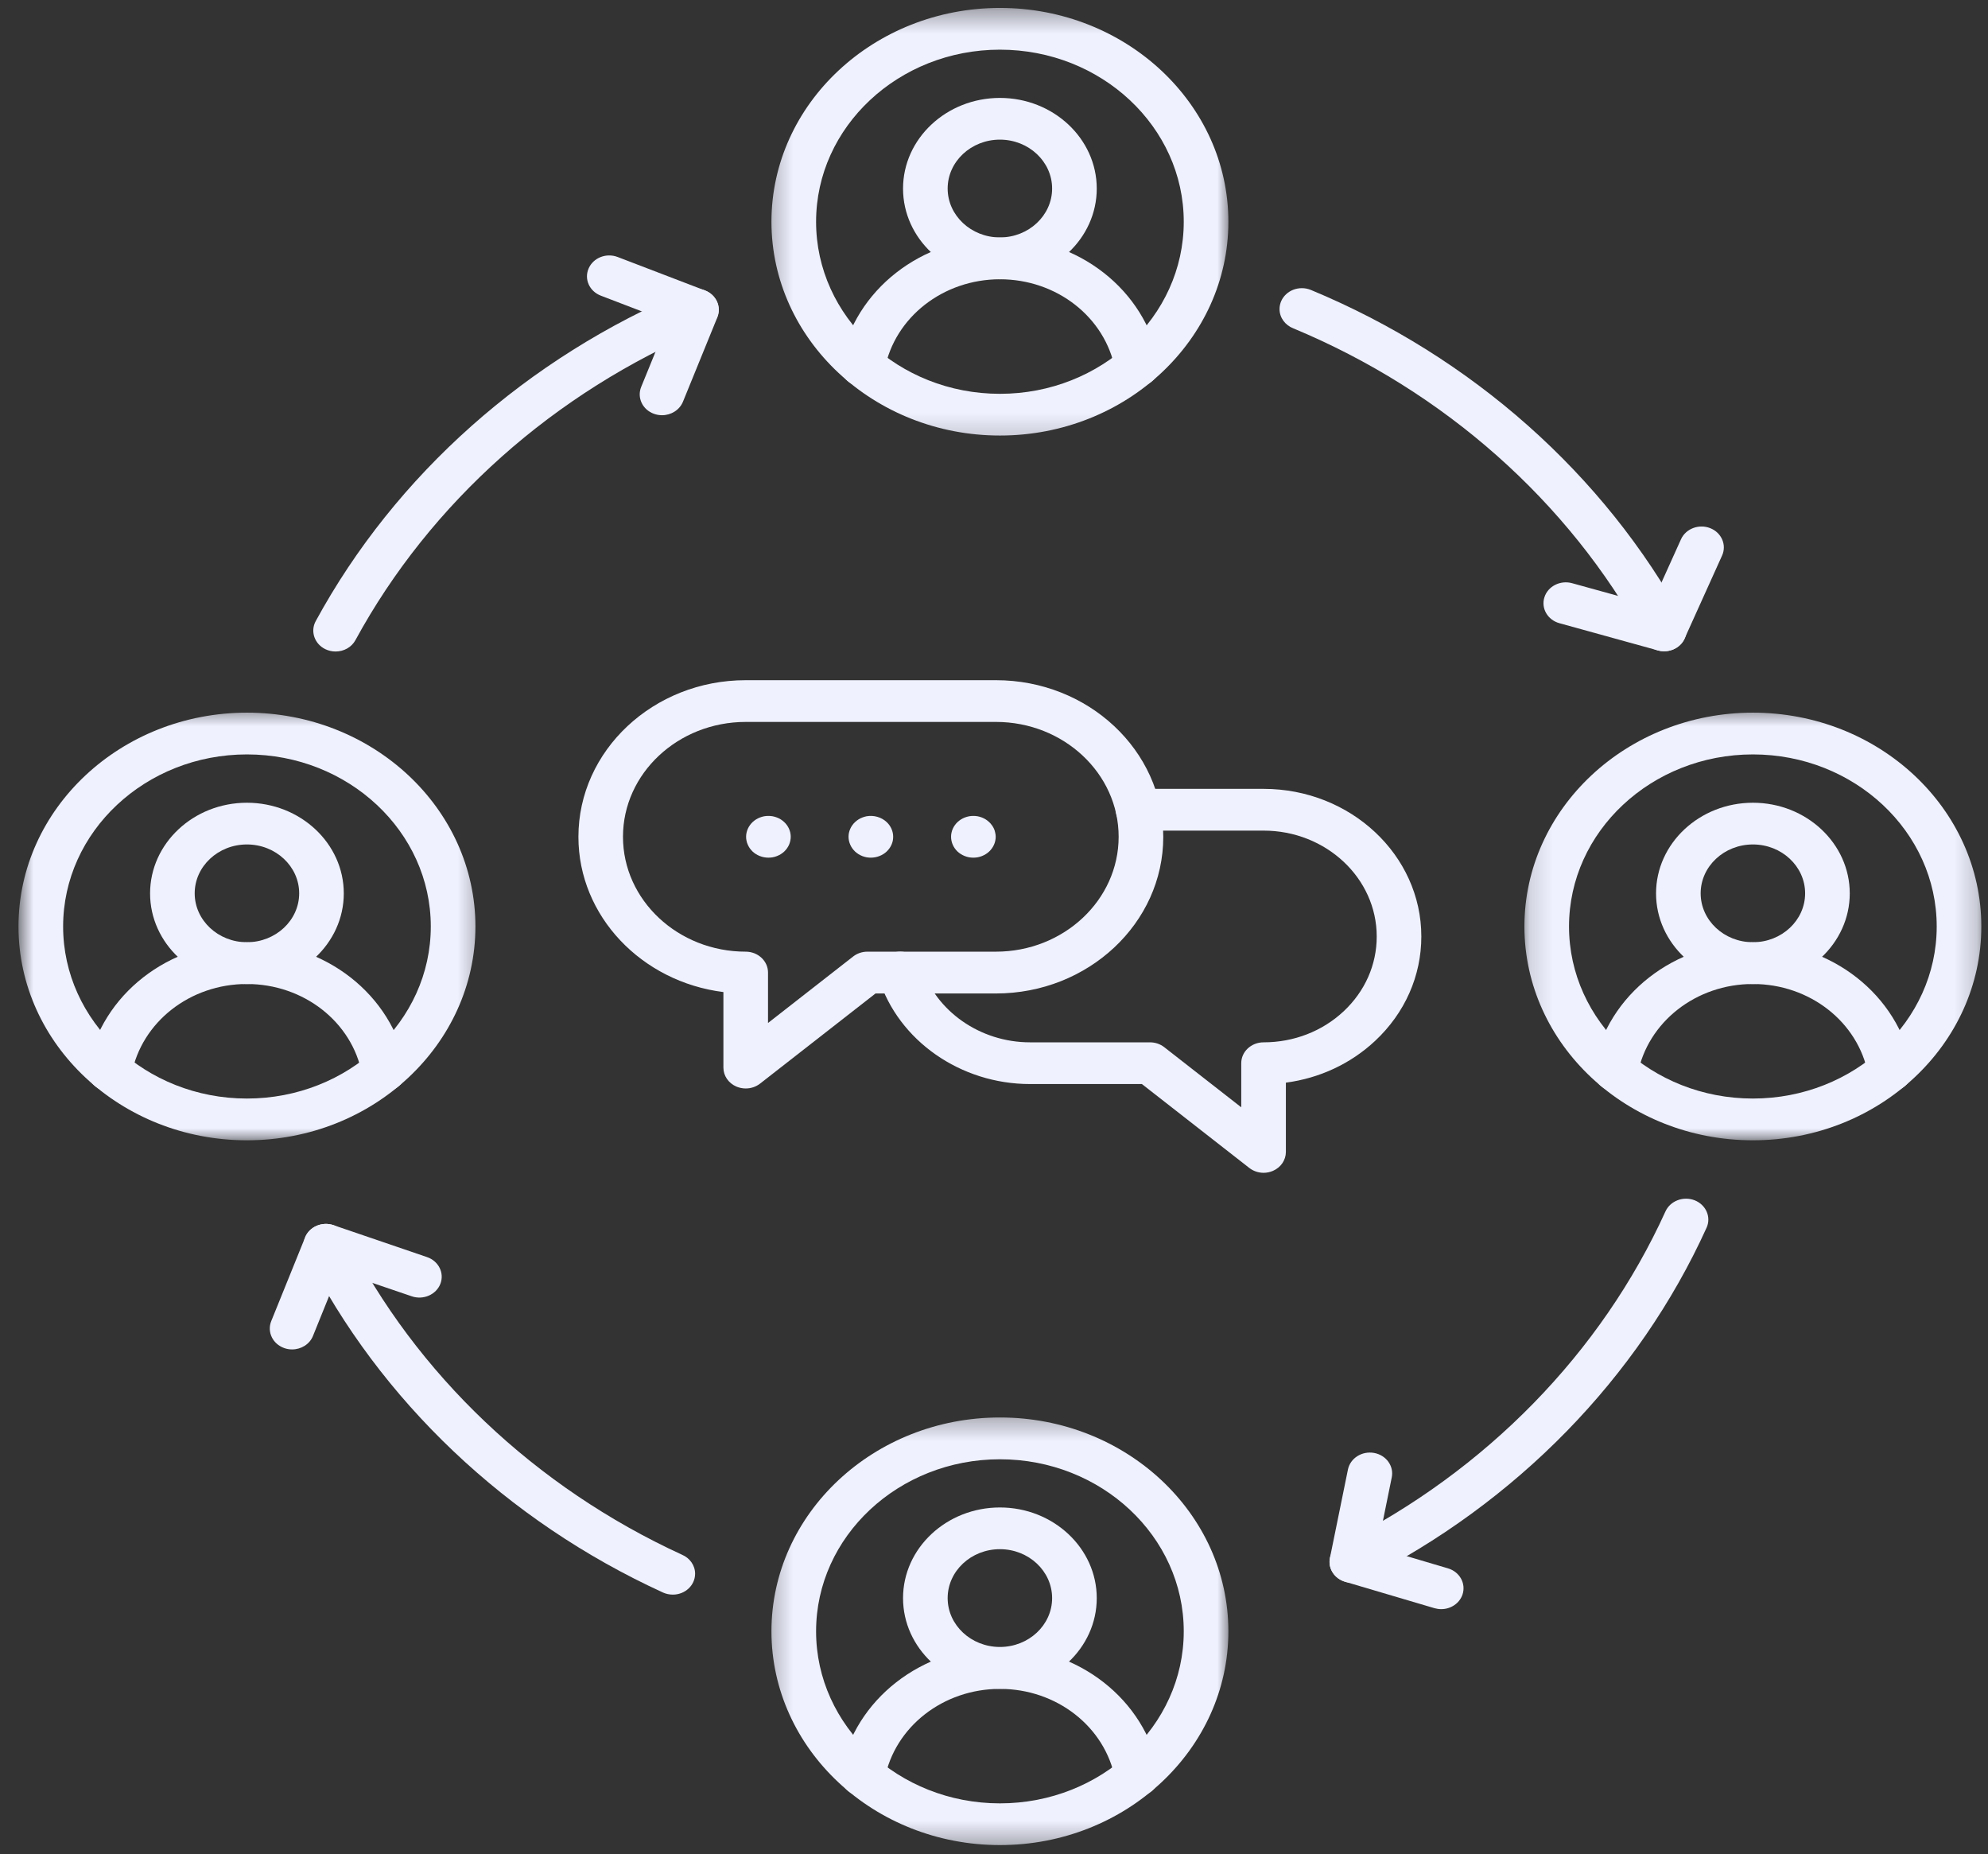 <svg width="89" height="83" viewBox="0 0 89 83" fill="none" xmlns="http://www.w3.org/2000/svg">
<rect x="0" y="0" width="89" height="83" fill="#333333" stroke="none"/>
<path d="M44.765 12.498C42.374 12.498 40.428 10.678 40.428 8.441C40.428 6.204 42.374 4.383 44.765 4.383C47.155 4.383 49.1 6.204 49.1 8.441C49.1 10.678 47.157 12.498 44.765 12.498ZM44.765 6.25C43.474 6.25 42.425 7.234 42.425 8.438C42.425 9.644 43.476 10.627 44.765 10.627C46.053 10.627 47.102 9.644 47.102 8.438C47.102 7.234 46.053 6.25 44.765 6.25Z" fill="#EFF1FF"/>
<path d="M50.904 17.303C50.428 17.303 50.009 16.986 49.922 16.534C49.476 14.195 47.308 12.5 44.766 12.5C42.225 12.5 40.055 14.198 39.605 16.534C39.508 17.042 38.988 17.381 38.447 17.288C37.904 17.197 37.542 16.711 37.641 16.204C38.26 12.976 41.255 10.633 44.766 10.633C48.276 10.633 51.271 12.977 51.886 16.207C51.985 16.717 51.622 17.202 51.081 17.291C51.023 17.3 50.963 17.303 50.904 17.303Z" fill="#EFF1FF"/>
<mask id="mask0_93_14842" style="mask-type:luminance" maskUnits="userSpaceOnUse" x="34" y="0" width="22" height="20">
<path d="M34.297 0.355H55.057V19.811H34.297V0.355Z" fill="white"/>
</mask>
<g mask="url(#mask0_93_14842)">
<path d="M44.766 19.494C39.128 19.494 34.537 15.202 34.537 9.924C34.537 4.646 39.128 0.355 44.766 0.355C50.405 0.355 54.993 4.648 54.993 9.926C54.993 15.203 50.405 19.494 44.766 19.494ZM44.766 2.223C40.228 2.223 36.535 5.678 36.535 9.926C36.535 14.174 40.226 17.627 44.766 17.627C49.304 17.627 52.995 14.174 52.995 9.926C52.995 5.678 49.302 2.223 44.766 2.223Z" fill="#EFF1FF"/>
</g>
<path d="M11.054 44.045C8.663 44.045 6.719 42.225 6.719 39.988C6.719 37.751 8.663 35.93 11.054 35.93C13.445 35.93 15.391 37.751 15.391 39.988C15.391 42.225 13.445 44.045 11.054 44.045ZM11.054 37.797C9.765 37.797 8.716 38.781 8.716 39.985C8.716 41.191 9.767 42.174 11.054 42.174C12.343 42.174 13.394 41.191 13.394 39.985C13.394 38.781 12.345 37.797 11.054 37.797Z" fill="#EFF1FF"/>
<path d="M17.192 48.848C16.715 48.848 16.296 48.529 16.208 48.077C15.764 45.739 13.593 44.043 11.051 44.043C8.51 44.043 6.342 45.741 5.892 48.077C5.795 48.585 5.275 48.922 4.734 48.831C4.191 48.74 3.83 48.254 3.928 47.747C4.547 44.519 7.543 42.176 11.051 42.176C14.563 42.176 17.558 44.52 18.174 47.752C18.269 48.26 17.907 48.745 17.366 48.836C17.31 48.841 17.252 48.848 17.192 48.848Z" fill="#EFF1FF"/>
<mask id="mask1_93_14842" style="mask-type:luminance" maskUnits="userSpaceOnUse" x="0" y="31" width="22" height="21">
<path d="M0.828 31.633H21.661V51.06H0.828V31.633Z" fill="white"/>
</mask>
<g mask="url(#mask1_93_14842)">
<path d="M11.055 51.039C5.415 51.039 0.828 46.746 0.828 41.469C0.828 36.193 5.415 31.898 11.055 31.898C16.696 31.898 21.284 36.191 21.284 41.469C21.282 46.746 16.693 51.039 11.055 51.039ZM11.055 33.767C6.517 33.767 2.826 37.222 2.826 41.469C2.826 45.715 6.517 49.17 11.055 49.17C15.595 49.17 19.286 45.715 19.286 41.469C19.286 37.222 15.593 33.767 11.055 33.767Z" fill="#EFF1FF"/>
</g>
<path d="M44.765 75.588C42.374 75.588 40.428 73.768 40.428 71.531C40.428 69.294 42.374 67.473 44.765 67.473C47.155 67.473 49.1 69.294 49.1 71.531C49.1 73.768 47.157 75.588 44.765 75.588ZM44.765 69.34C43.474 69.34 42.425 70.322 42.425 71.53C42.425 72.737 43.476 73.717 44.765 73.717C46.053 73.717 47.102 72.737 47.102 71.53C47.102 70.322 46.053 69.34 44.765 69.34Z" fill="#EFF1FF"/>
<path d="M50.904 80.397C50.428 80.397 50.009 80.078 49.922 79.626C49.476 77.29 47.308 75.593 44.766 75.593C42.225 75.593 40.055 77.29 39.605 79.626C39.508 80.135 38.988 80.473 38.447 80.382C37.904 80.29 37.542 79.803 37.641 79.296C38.26 76.069 41.255 73.727 44.766 73.727C48.276 73.727 51.271 76.069 51.886 79.301C51.985 79.809 51.622 80.294 51.081 80.385C51.023 80.392 50.963 80.397 50.904 80.397Z" fill="#EFF1FF"/>
<mask id="mask2_93_14842" style="mask-type:luminance" maskUnits="userSpaceOnUse" x="34" y="63" width="22" height="20">
<path d="M34.297 63.312H55.057V82.67H34.297V63.312Z" fill="white"/>
</mask>
<g mask="url(#mask2_93_14842)">
<path d="M44.766 82.585C39.128 82.585 34.537 78.293 34.537 73.016C34.537 67.74 39.124 63.445 44.766 63.445C50.405 63.445 54.993 67.738 54.993 73.016C54.993 78.293 50.405 82.585 44.766 82.585ZM44.766 65.316C40.228 65.316 36.535 68.769 36.535 73.017C36.535 77.265 40.228 80.717 44.766 80.717C49.302 80.717 52.995 77.262 52.995 73.016C52.995 68.769 49.302 65.316 44.766 65.316Z" fill="#EFF1FF"/>
</g>
<path d="M78.476 44.045C76.085 44.045 74.139 42.225 74.139 39.988C74.139 37.751 76.085 35.93 78.476 35.93C80.866 35.93 82.811 37.751 82.811 39.988C82.811 42.225 80.866 44.045 78.476 44.045ZM78.476 37.797C77.185 37.797 76.136 38.781 76.136 39.985C76.136 41.191 77.185 42.174 78.476 42.174C79.766 42.174 80.813 41.191 80.813 39.985C80.813 38.781 79.766 37.797 78.476 37.797Z" fill="#EFF1FF"/>
<path d="M84.614 48.848C84.138 48.848 83.718 48.529 83.632 48.077C83.185 45.739 81.017 44.043 78.475 44.043C75.934 44.043 73.764 45.741 73.316 48.077C73.217 48.585 72.701 48.923 72.158 48.831C71.613 48.74 71.251 48.254 71.35 47.747C71.969 44.519 74.964 42.176 78.475 42.176C81.984 42.176 84.98 44.52 85.595 47.752C85.694 48.26 85.331 48.745 84.79 48.836C84.732 48.841 84.672 48.848 84.614 48.848Z" fill="#EFF1FF"/>
<mask id="mask3_93_14842" style="mask-type:luminance" maskUnits="userSpaceOnUse" x="68" y="31" width="21" height="21">
<path d="M68.147 31.633H88.792V51.06H68.147V31.633Z" fill="white"/>
</mask>
<g mask="url(#mask3_93_14842)">
<path d="M78.475 51.039C72.837 51.039 68.246 46.746 68.246 41.469C68.246 36.193 72.835 31.898 78.475 31.898C84.114 31.898 88.701 36.191 88.701 41.469C88.701 46.746 84.114 51.039 78.475 51.039ZM78.475 33.767C73.937 33.767 70.243 37.221 70.243 41.469C70.243 45.717 73.935 49.17 78.475 49.17C83.014 49.17 86.704 45.715 86.704 41.469C86.704 37.222 83.011 33.767 78.475 33.767Z" fill="#EFF1FF"/>
</g>
<path d="M15.025 29.161C14.872 29.161 14.717 29.128 14.57 29.059C14.08 28.824 13.885 28.262 14.133 27.803C17.696 21.257 23.604 16.004 30.77 13.008C30.897 12.954 31.038 12.926 31.177 12.926C31.729 12.926 32.175 13.345 32.175 13.861C32.175 14.255 31.914 14.594 31.544 14.729C24.813 17.555 19.262 22.498 15.914 28.649C15.738 28.976 15.388 29.161 15.025 29.161Z" fill="#EFF1FF"/>
<path d="M74.5 29.152C74.096 29.152 73.747 28.927 73.592 28.604C70.222 22.441 64.649 17.505 57.9 14.697C57.539 14.556 57.283 14.223 57.283 13.834C57.283 13.317 57.729 12.898 58.283 12.898H58.285C58.424 12.898 58.561 12.926 58.69 12.979C65.879 15.964 71.813 21.223 75.394 27.791C75.464 27.921 75.503 28.068 75.503 28.215C75.5 28.731 75.052 29.152 74.5 29.152Z" fill="#EFF1FF"/>
<path d="M30.122 71.374C29.97 71.374 29.816 71.342 29.679 71.279C22.69 68.079 17.013 62.696 13.69 56.116C13.454 55.649 13.667 55.092 14.164 54.87C14.665 54.651 15.259 54.851 15.495 55.316C18.623 61.506 23.963 66.574 30.536 69.59C30.88 69.737 31.119 70.062 31.119 70.44C31.117 70.958 30.672 71.374 30.122 71.374Z" fill="#EFF1FF"/>
<path d="M60.522 70.843C60.166 70.843 59.82 70.663 59.64 70.349C59.379 69.894 59.563 69.328 60.047 69.084C66.532 65.827 71.687 60.548 74.561 54.221C74.778 53.747 75.363 53.526 75.872 53.726C76.378 53.929 76.616 54.478 76.401 54.952C73.35 61.67 67.879 67.274 60.994 70.731C60.841 70.806 60.679 70.843 60.522 70.843Z" fill="#EFF1FF"/>
<path d="M74.501 29.149C74.407 29.149 74.312 29.137 74.217 29.111L69.816 27.895C69.286 27.75 68.984 27.23 69.141 26.735C69.296 26.24 69.852 25.958 70.38 26.103L73.926 27.083L75.257 24.136C75.472 23.661 76.058 23.44 76.565 23.64C77.071 23.841 77.309 24.389 77.096 24.864L75.418 28.578C75.262 28.932 74.894 29.149 74.501 29.149Z" fill="#EFF1FF"/>
<path d="M29.637 18.585C29.521 18.585 29.401 18.565 29.283 18.524C28.766 18.341 28.509 17.802 28.705 17.318L29.902 14.385L26.897 13.233C26.386 13.037 26.143 12.491 26.353 12.014C26.562 11.535 27.142 11.308 27.654 11.504L31.561 13.001C32.063 13.194 32.308 13.725 32.116 14.2L30.573 17.986C30.418 18.356 30.041 18.585 29.637 18.585Z" fill="#EFF1FF"/>
<path d="M13.077 60.399C12.959 60.399 12.839 60.381 12.723 60.338C12.208 60.155 11.948 59.617 12.143 59.132L13.659 55.386C13.851 54.907 14.42 54.663 14.933 54.838L19.119 56.267C19.635 56.443 19.903 56.979 19.715 57.464C19.526 57.948 18.953 58.198 18.435 58.022L15.178 56.913L14.011 59.797C13.86 60.17 13.481 60.399 13.077 60.399Z" fill="#EFF1FF"/>
<path d="M64.522 72.024C64.421 72.024 64.319 72.009 64.219 71.981L60.218 70.798C59.735 70.656 59.444 70.198 59.539 69.732L60.345 65.776C60.449 65.269 60.969 64.936 61.514 65.032C62.055 65.129 62.41 65.616 62.307 66.126L61.669 69.265L64.823 70.198C65.349 70.353 65.639 70.877 65.474 71.371C65.338 71.77 64.945 72.024 64.522 72.024Z" fill="#EFF1FF"/>
<path d="M33.385 48.719C33.241 48.719 33.098 48.69 32.962 48.632C32.61 48.479 32.386 48.149 32.386 47.786V44.404C28.726 43.947 25.895 41.005 25.895 37.457C25.895 33.59 29.255 30.445 33.385 30.445H44.587C48.719 30.445 52.078 33.591 52.078 37.457C52.078 41.32 48.718 44.467 44.587 44.467H39.196L34.025 48.503C33.842 48.645 33.614 48.719 33.385 48.719ZM33.385 32.313C30.355 32.313 27.89 34.619 27.89 37.453C27.89 40.289 30.355 42.596 33.385 42.596C33.935 42.596 34.383 43.015 34.383 43.529V45.788L38.195 42.812C38.374 42.672 38.6 42.596 38.833 42.596H44.587C47.616 42.596 50.08 40.289 50.08 37.453C50.08 34.619 47.616 32.313 44.587 32.313H33.385Z" fill="#EFF1FF"/>
<path d="M56.569 52.494C56.34 52.494 56.111 52.418 55.929 52.276L51.121 48.521H46.109C43.003 48.521 40.221 46.578 39.342 43.793C39.186 43.298 39.488 42.779 40.017 42.633C40.546 42.487 41.101 42.77 41.256 43.265C41.886 45.258 43.881 46.654 46.109 46.654H51.483C51.716 46.654 51.941 46.73 52.121 46.87L55.569 49.562V47.588C55.569 47.071 56.017 46.654 56.569 46.654C57.923 46.654 59.196 46.159 60.151 45.267C61.109 44.371 61.634 43.183 61.634 41.917C61.634 39.304 59.361 37.178 56.569 37.178H50.949C50.397 37.178 49.951 36.759 49.951 36.244C49.951 35.728 50.397 35.309 50.949 35.309H56.569C60.463 35.309 63.631 38.273 63.631 41.917C63.631 43.681 62.896 45.341 61.563 46.588C60.469 47.612 59.076 48.259 57.567 48.459V51.559C57.567 51.922 57.343 52.253 56.992 52.405C56.858 52.464 56.712 52.494 56.569 52.494Z" fill="#EFF1FF"/>
<path d="M34.4 38.388C34.138 38.388 33.882 38.289 33.695 38.116C33.649 38.071 33.609 38.023 33.57 37.972C33.535 37.923 33.505 37.868 33.48 37.812C33.453 37.754 33.434 37.697 33.422 37.637C33.408 37.576 33.402 37.515 33.402 37.453C33.402 37.208 33.51 36.968 33.695 36.794C33.741 36.751 33.792 36.712 33.847 36.677C33.901 36.644 33.959 36.614 34.019 36.591C34.079 36.568 34.141 36.55 34.205 36.537C34.335 36.514 34.467 36.514 34.596 36.537C34.661 36.55 34.723 36.568 34.783 36.591C34.844 36.614 34.903 36.644 34.956 36.677C35.01 36.712 35.061 36.751 35.107 36.794C35.294 36.968 35.4 37.208 35.4 37.453C35.4 37.515 35.393 37.576 35.379 37.637C35.368 37.697 35.347 37.754 35.324 37.812C35.298 37.868 35.268 37.923 35.232 37.972C35.195 38.023 35.153 38.071 35.107 38.116C35.061 38.159 35.01 38.197 34.956 38.231C34.903 38.264 34.844 38.294 34.783 38.317C34.723 38.342 34.661 38.358 34.596 38.371C34.532 38.383 34.467 38.388 34.4 38.388Z" fill="#EFF1FF"/>
<path d="M38.986 38.388C38.923 38.388 38.858 38.383 38.792 38.371C38.729 38.358 38.665 38.341 38.605 38.317C38.545 38.294 38.487 38.264 38.433 38.231C38.38 38.196 38.327 38.158 38.281 38.115C38.235 38.071 38.195 38.023 38.157 37.972C38.122 37.922 38.09 37.868 38.066 37.812C38.039 37.754 38.022 37.696 38.008 37.637C37.995 37.576 37.988 37.515 37.988 37.452C37.988 37.208 38.096 36.967 38.281 36.794C38.327 36.751 38.38 36.711 38.433 36.677C38.487 36.644 38.545 36.614 38.605 36.591C38.665 36.568 38.729 36.55 38.792 36.536C39.117 36.477 39.462 36.576 39.693 36.794C39.88 36.967 39.986 37.208 39.986 37.452C39.986 37.515 39.979 37.576 39.968 37.637C39.954 37.696 39.935 37.754 39.91 37.812C39.885 37.868 39.853 37.922 39.818 37.972C39.781 38.023 39.739 38.071 39.693 38.115C39.508 38.289 39.251 38.388 38.986 38.388Z" fill="#EFF1FF"/>
<path d="M43.576 38.388C43.511 38.388 43.446 38.383 43.38 38.371C43.317 38.358 43.255 38.342 43.193 38.317C43.133 38.294 43.075 38.264 43.021 38.231C42.968 38.197 42.915 38.159 42.869 38.116C42.684 37.941 42.578 37.7 42.578 37.453C42.578 37.393 42.583 37.332 42.597 37.273C42.61 37.212 42.629 37.152 42.654 37.096C42.68 37.04 42.71 36.986 42.746 36.936C42.783 36.885 42.823 36.837 42.869 36.794C42.915 36.751 42.968 36.712 43.021 36.677C43.075 36.644 43.133 36.614 43.193 36.591C43.255 36.568 43.317 36.55 43.38 36.537C43.511 36.514 43.643 36.514 43.772 36.537C43.835 36.55 43.899 36.568 43.959 36.591C44.019 36.614 44.077 36.644 44.13 36.677C44.186 36.712 44.235 36.751 44.281 36.794C44.327 36.837 44.369 36.885 44.406 36.936C44.443 36.986 44.473 37.04 44.5 37.096C44.523 37.152 44.544 37.212 44.554 37.273C44.569 37.332 44.576 37.393 44.576 37.453C44.576 37.7 44.468 37.941 44.281 38.116C44.235 38.159 44.186 38.197 44.13 38.231C44.077 38.264 44.019 38.294 43.959 38.317C43.899 38.342 43.835 38.358 43.772 38.371C43.706 38.383 43.641 38.388 43.576 38.388Z" fill="#EFF1FF"/>
</svg>
